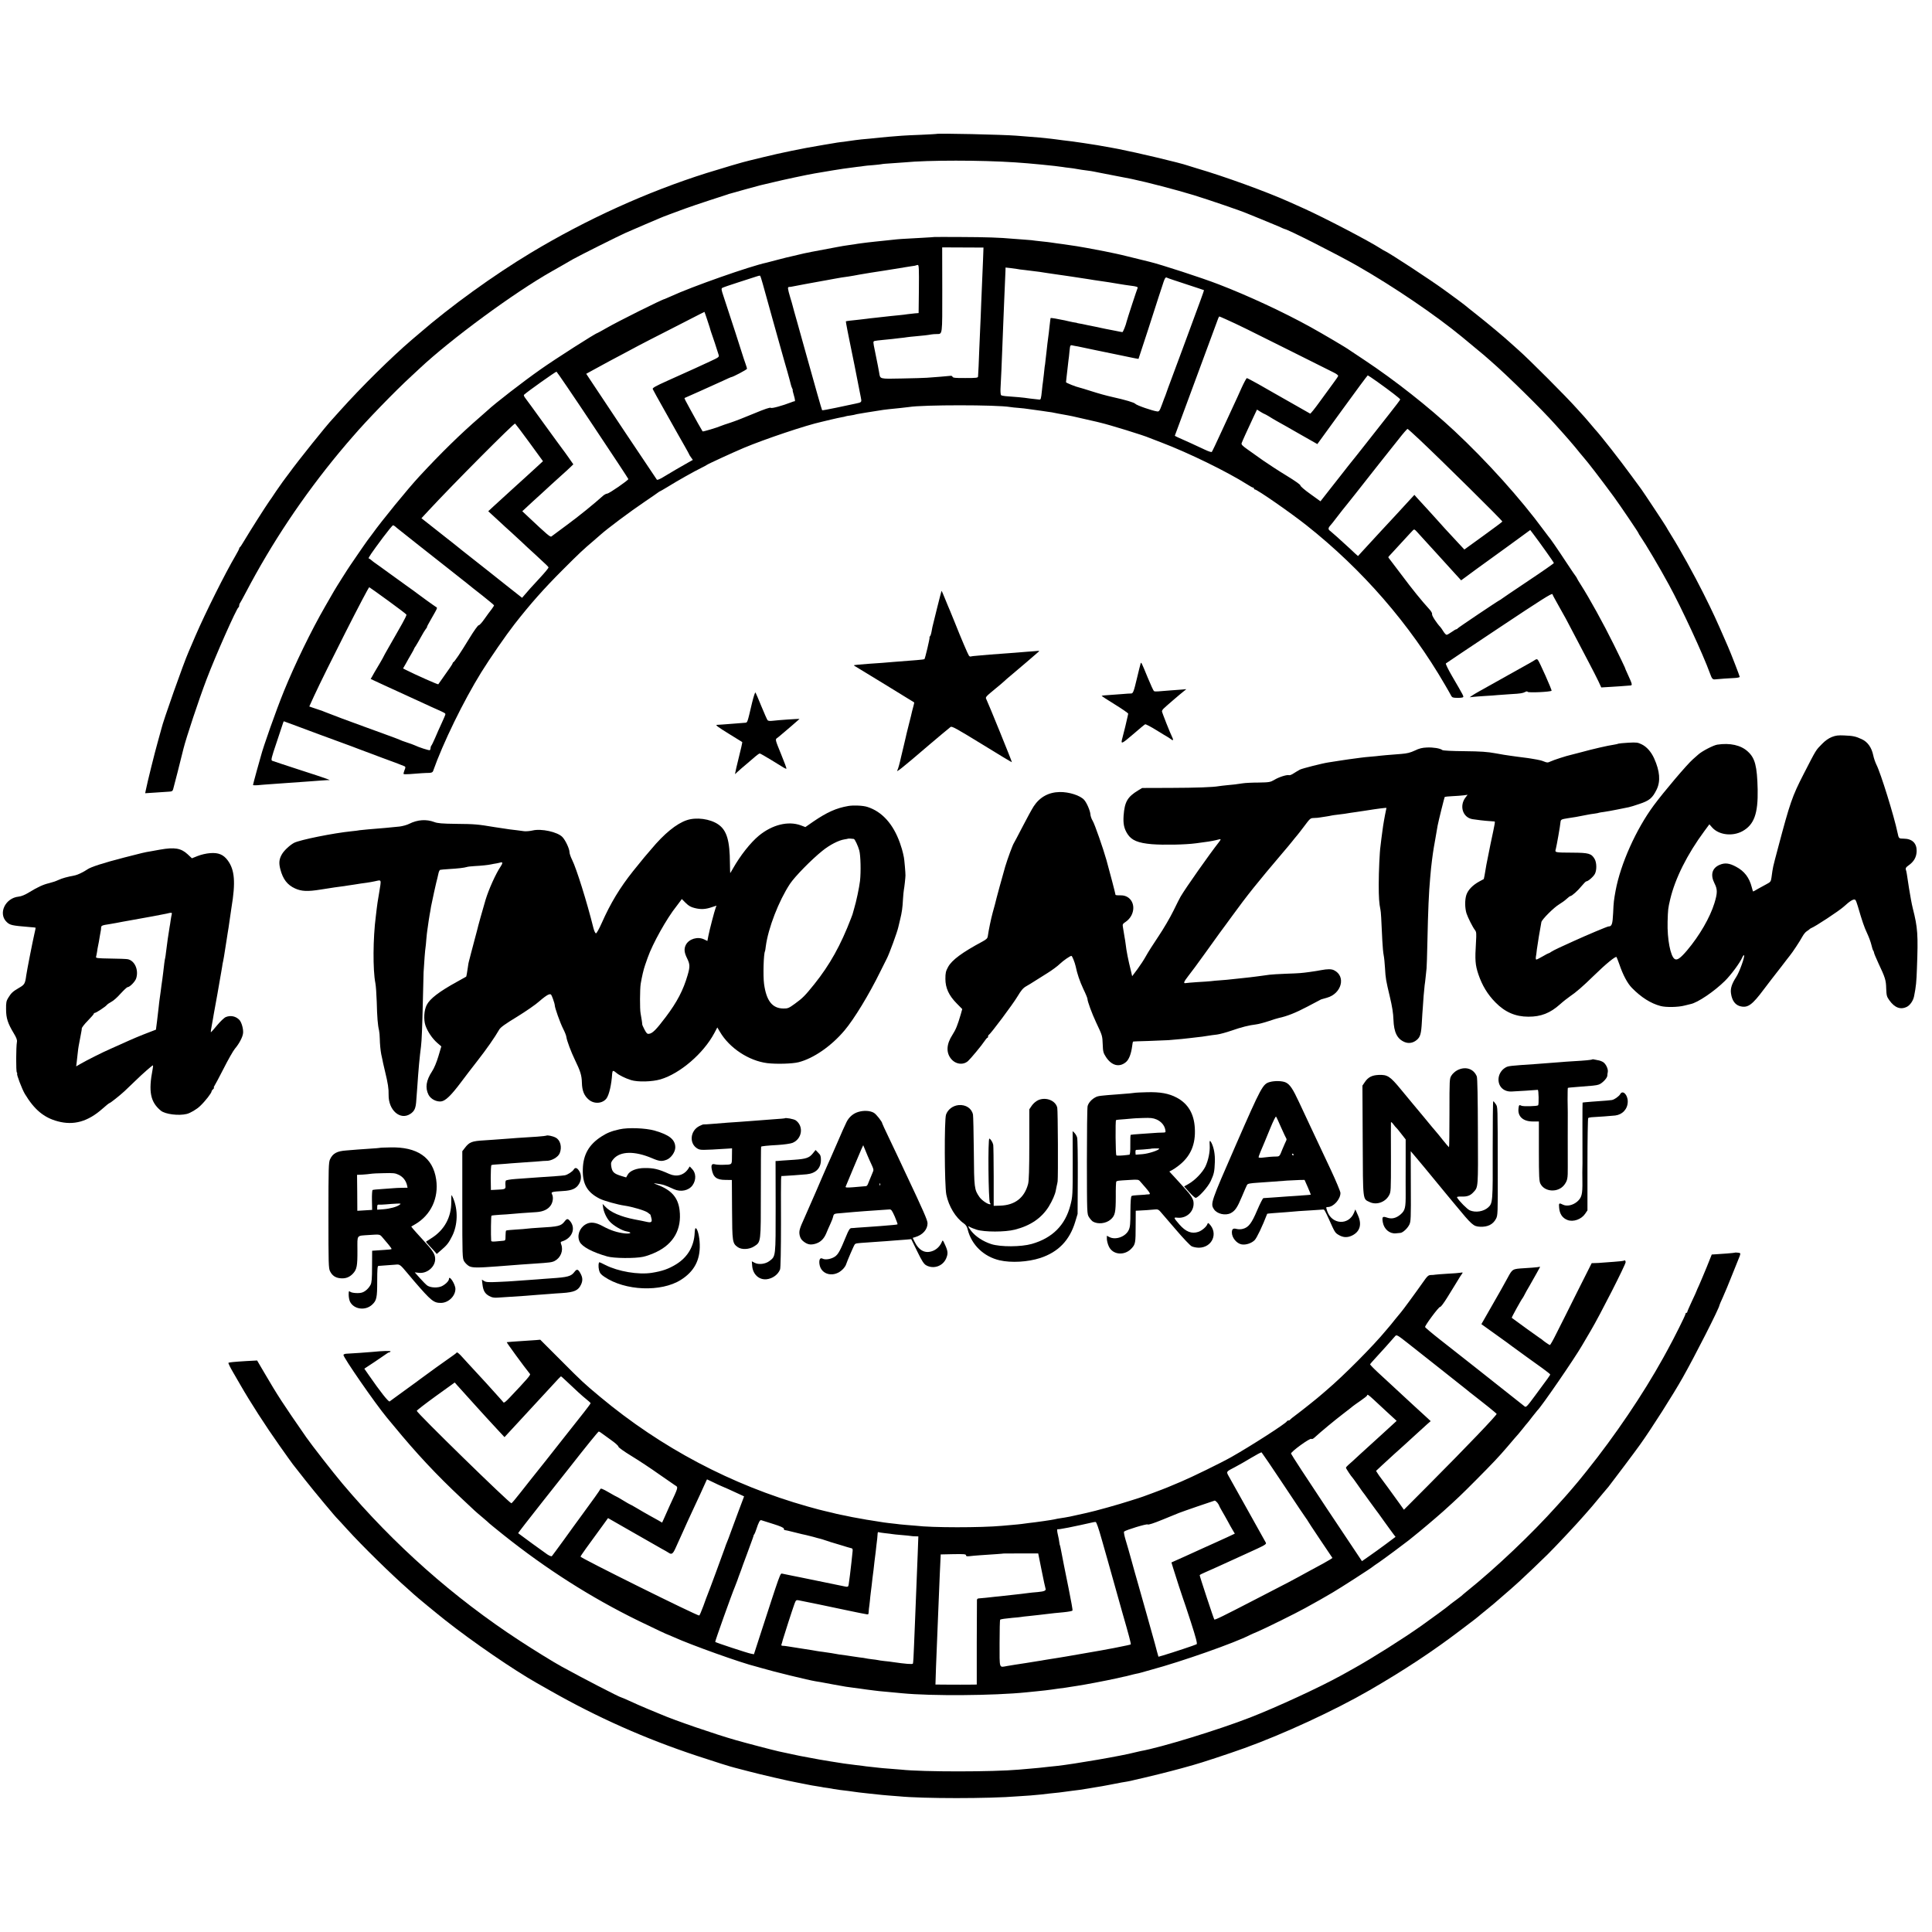 <?xml version="1.0" standalone="no"?>
<!DOCTYPE svg PUBLIC "-//W3C//DTD SVG 20010904//EN"
 "http://www.w3.org/TR/2001/REC-SVG-20010904/DTD/svg10.dtd">
<svg version="1.0" xmlns="http://www.w3.org/2000/svg"
 width="2100pt" height="2100pt" viewBox="0 0 2100 2100"
 preserveAspectRatio="xMidYMid meet">
<g transform="translate(0,2100) scale(0.1,-0.1)"
fill="#000000" stroke="none">
<path d="M10177 19544 c-1 -1 -74 -5 -162 -9 -88 -3 -182 -8 -210 -10 -118 -9
-202 -16 -235 -20 -47 -5 -180 -19 -205 -20 -21 -2 -110 -13 -160 -21 -16 -3
-48 -7 -70 -9 -22 -3 -51 -7 -65 -10 -14 -2 -41 -7 -60 -10 -19 -3 -46 -7 -60
-10 -14 -3 -40 -7 -57 -10 -145 -23 -427 -81 -583 -120 -80 -20 -154 -38 -164
-40 -60 -13 -293 -82 -466 -136 -646 -204 -1307 -504 -1910 -867 -407 -245
-871 -580 -1216 -879 -12 -10 -48 -40 -80 -68 -224 -192 -548 -512 -779 -770
-38 -43 -75 -83 -80 -89 -62 -64 -377 -457 -470 -586 -22 -30 -42 -57 -45 -60
-3 -3 -15 -20 -28 -38 -64 -91 -88 -125 -97 -140 -5 -9 -26 -39 -46 -67 -47
-67 -215 -332 -270 -425 -24 -41 -47 -76 -51 -78 -5 -2 -8 -8 -8 -14 0 -5 -18
-40 -39 -76 -113 -192 -328 -622 -436 -872 -36 -85 -70 -164 -75 -175 -53
-119 -281 -764 -295 -834 -2 -9 -20 -74 -40 -145 -33 -116 -113 -438 -130
-524 l-7 -34 108 7 c60 4 127 9 149 10 33 1 41 6 47 26 6 18 86 332 112 440
30 120 166 531 251 754 97 256 327 774 347 783 5 2 8 11 8 21 0 9 4 21 9 26 4
6 33 57 63 115 283 539 621 1046 1018 1525 41 50 77 92 80 95 3 3 32 37 65 75
150 175 456 491 640 660 22 20 60 56 85 79 341 320 1032 828 1440 1058 46 26
159 90 227 130 65 37 494 252 573 287 41 18 138 60 215 93 77 32 149 63 160
68 11 5 58 24 105 41 47 17 121 45 165 61 44 16 163 57 265 90 102 33 192 62
200 65 8 4 20 7 25 8 6 2 78 22 160 45 83 23 157 43 165 45 8 2 71 17 140 33
105 26 387 86 455 97 150 26 281 47 310 51 17 2 44 6 60 8 17 3 57 8 90 12 33
3 68 8 78 10 10 2 53 6 95 9 42 4 84 8 92 10 8 3 58 7 110 10 52 3 115 8 140
10 260 25 831 25 1205 0 147 -9 449 -39 515 -50 14 -3 48 -7 75 -10 28 -3 61
-8 75 -11 39 -7 71 -12 120 -18 25 -3 56 -8 70 -11 14 -3 39 -8 55 -11 29 -5
323 -62 355 -69 167 -35 485 -118 675 -176 166 -51 527 -175 580 -199 11 -5
79 -32 150 -61 72 -29 158 -65 193 -80 34 -16 64 -29 67 -29 27 0 578 -279
784 -397 402 -230 854 -537 1146 -778 119 -98 230 -190 235 -195 3 -3 39 -34
80 -70 178 -155 550 -521 695 -684 44 -50 87 -97 95 -106 8 -9 34 -38 57 -65
23 -28 52 -61 64 -75 11 -14 35 -42 52 -64 18 -21 37 -43 42 -50 45 -51 176
-221 327 -426 62 -85 268 -388 268 -396 0 -3 8 -17 19 -32 64 -94 206 -334
311 -527 139 -255 371 -756 445 -960 24 -66 30 -73 63 -69 33 4 150 12 215 15
26 2 47 7 47 12 0 9 -96 257 -127 327 -8 19 -19 44 -24 55 -107 246 -138 314
-246 530 -98 196 -253 476 -342 618 -33 54 -61 100 -61 102 0 4 -257 392 -270
408 -6 7 -54 73 -108 147 -124 170 -336 441 -397 506 -5 6 -30 35 -54 64 -25
29 -50 58 -55 64 -6 6 -49 54 -96 106 -105 118 -506 520 -619 620 -46 41 -89
80 -95 85 -46 44 -252 216 -355 297 -69 55 -135 107 -146 117 -23 18 -67 51
-210 155 -156 114 -591 399 -654 429 -9 4 -28 15 -43 25 -125 81 -609 334
-833 435 -55 25 -126 57 -158 71 -244 110 -712 280 -1007 366 -41 12 -86 26
-100 31 -81 29 -555 141 -755 180 -27 5 -61 11 -75 14 -70 14 -234 41 -300 50
-25 3 -56 8 -70 10 -26 4 -66 10 -155 20 -27 4 -61 8 -75 10 -23 4 -75 9 -180
20 -25 2 -81 7 -125 10 -44 4 -100 8 -125 10 -148 12 -862 28 -873 19z"/>
<path d="M10157 18424 c-1 -1 -63 -5 -137 -9 -224 -12 -253 -14 -305 -20 -27
-3 -70 -7 -95 -10 -25 -3 -72 -7 -105 -11 -33 -3 -73 -8 -90 -10 -16 -2 -48
-6 -70 -9 -22 -3 -51 -7 -65 -10 -14 -2 -45 -7 -70 -10 -25 -3 -79 -12 -120
-20 -239 -44 -362 -68 -415 -82 -33 -8 -71 -17 -85 -20 -14 -2 -76 -18 -138
-34 -62 -17 -120 -32 -130 -34 -176 -37 -814 -261 -1040 -366 -35 -16 -65 -29
-67 -29 -20 0 -512 -245 -639 -319 -49 -28 -91 -51 -93 -51 -16 0 -461 -284
-619 -396 -188 -132 -494 -369 -574 -444 -9 -8 -47 -42 -85 -75 -204 -176
-424 -391 -658 -644 -125 -135 -410 -484 -512 -627 -11 -15 -34 -46 -51 -68
-16 -23 -64 -90 -105 -151 -40 -60 -77 -114 -82 -120 -17 -23 -153 -238 -177
-280 -9 -16 -52 -91 -95 -165 -153 -265 -330 -630 -450 -925 -83 -204 -225
-605 -250 -705 -3 -8 -22 -80 -45 -160 -22 -80 -40 -148 -40 -152 0 -4 21 -5
48 -3 26 3 81 7 122 10 41 3 104 7 140 10 113 8 213 15 295 21 44 3 98 7 120
9 22 2 56 4 75 5 l35 1 -35 14 c-19 8 -156 53 -305 101 -148 48 -277 91 -287
95 -14 8 -9 30 49 201 35 106 67 201 70 211 3 9 7 17 8 17 2 0 70 -25 152 -56
186 -70 206 -77 443 -164 107 -39 204 -75 215 -80 11 -5 126 -48 256 -96 130
-47 242 -90 248 -94 10 -5 9 -16 -3 -43 -8 -20 -12 -39 -8 -41 4 -2 34 -2 66
0 99 8 169 13 209 13 26 1 39 6 44 19 108 306 331 763 525 1076 93 150 268
403 360 521 176 225 321 388 523 590 186 186 220 218 340 320 32 28 63 55 69
60 74 67 324 254 487 364 74 50 139 95 146 101 7 5 14 10 17 10 2 0 40 22 83
48 102 64 293 171 365 206 31 15 58 30 61 33 10 9 273 130 400 184 226 95 681
248 847 284 8 2 53 13 100 24 47 11 100 23 119 26 19 3 37 7 40 9 3 2 28 7 55
10 27 4 52 9 55 11 3 1 24 6 46 9 22 4 51 9 65 11 14 2 57 9 95 15 39 6 81 13
95 15 28 4 83 10 185 20 39 4 81 9 95 11 153 25 952 25 1100 0 14 -3 57 -7 95
-10 39 -3 79 -8 90 -10 11 -2 47 -7 80 -11 32 -4 68 -9 80 -11 11 -2 38 -6 60
-9 37 -4 50 -7 115 -20 14 -2 39 -7 55 -10 17 -3 41 -7 55 -10 14 -3 36 -7 50
-10 25 -5 230 -52 263 -60 9 -3 26 -7 36 -9 93 -21 477 -139 536 -166 11 -5
70 -27 130 -50 294 -112 712 -316 933 -456 29 -19 57 -34 62 -34 6 0 10 -4 10
-10 0 -5 4 -10 10 -10 24 0 387 -252 560 -389 609 -482 1123 -1074 1507 -1736
32 -55 63 -109 68 -120 9 -16 21 -20 63 -20 29 -1 57 2 63 6 12 7 10 11 -119
232 -41 71 -71 132 -66 136 5 5 266 179 581 389 458 305 572 377 577 364 3 -9
16 -35 29 -57 13 -22 40 -71 60 -108 21 -37 46 -82 56 -100 10 -18 55 -104
101 -192 47 -88 115 -218 152 -290 38 -71 83 -161 101 -198 l32 -69 115 7 c63
4 129 8 145 10 17 1 40 3 53 4 28 1 26 10 -24 119 -19 41 -34 76 -34 80 0 3
-54 114 -119 246 -114 231 -264 502 -357 648 -24 37 -44 71 -44 74 0 2 -5 10
-10 17 -6 7 -53 75 -104 153 -89 136 -184 274 -196 284 -3 3 -25 32 -49 65
-254 346 -621 753 -972 1081 -282 263 -650 553 -979 771 -85 56 -159 106 -165
110 -25 20 -293 178 -420 248 -291 161 -675 340 -1000 465 -178 69 -632 217
-755 246 -8 2 -87 21 -175 43 -88 22 -171 42 -185 44 -14 3 -70 14 -125 26
-55 11 -140 27 -190 36 -49 8 -99 17 -110 19 -22 4 -105 16 -148 22 -35 4
-104 14 -137 19 -14 2 -52 7 -85 10 -33 3 -70 7 -82 9 -12 3 -62 8 -110 11
-48 4 -108 8 -133 10 -140 13 -297 18 -558 19 -161 1 -294 1 -295 0z m528
-252 c-6 -141 -9 -219 -20 -477 -3 -82 -7 -193 -10 -245 -2 -52 -7 -167 -11
-255 -5 -141 -9 -230 -13 -287 -1 -15 -16 -17 -136 -17 -108 -1 -137 2 -141
13 -3 8 -13 13 -22 11 -9 -1 -60 -6 -112 -10 -52 -4 -117 -9 -145 -11 -27 -2
-150 -6 -273 -8 -247 -5 -234 -8 -246 64 -5 31 -15 83 -47 240 -20 96 -20 98
-2 104 10 2 50 8 88 11 39 4 84 8 100 10 17 2 55 6 85 10 30 3 66 7 80 10 14
2 57 7 95 10 71 6 133 13 170 20 11 2 36 4 55 4 66 2 62 -26 62 480 l-1 462
225 -1 224 -1 -5 -137z m-697 -314 l-3 -261 -40 -3 c-22 -2 -58 -6 -80 -9 -22
-4 -62 -8 -90 -11 -27 -2 -68 -6 -90 -9 -41 -5 -74 -9 -180 -20 -33 -3 -71 -8
-85 -10 -14 -2 -52 -6 -85 -10 -82 -8 -139 -15 -141 -18 -1 -1 7 -45 17 -97
11 -52 21 -104 23 -115 2 -11 27 -132 55 -270 27 -137 52 -263 55 -280 4 -16
9 -43 12 -60 12 -58 12 -58 -56 -72 -36 -7 -131 -27 -212 -45 -82 -17 -150
-30 -152 -27 -4 4 -84 287 -175 614 -27 99 -71 254 -96 344 -26 90 -48 171
-50 180 -2 9 -13 48 -25 86 -30 103 -31 115 -12 116 9 0 24 2 32 4 32 7 222
42 328 61 12 2 32 6 45 8 12 2 51 9 87 16 71 13 83 15 150 24 25 4 81 13 125
22 44 8 98 17 120 20 22 3 92 14 155 24 63 11 133 22 155 25 22 3 49 7 60 10
11 2 43 7 70 11 28 3 52 8 54 10 2 2 10 4 18 4 11 0 13 -47 11 -262z m1069
218 c11 -3 44 -7 74 -10 70 -8 126 -15 169 -21 19 -3 51 -8 70 -11 19 -2 53
-8 75 -11 22 -4 47 -7 55 -8 8 -1 40 -5 70 -10 30 -4 64 -9 75 -11 21 -3 156
-23 190 -29 11 -1 36 -6 55 -9 19 -3 53 -8 75 -11 39 -5 134 -20 185 -29 46
-8 105 -17 145 -22 54 -6 76 -14 71 -23 -5 -7 -116 -346 -120 -366 -8 -38 -39
-115 -46 -115 -5 0 -40 7 -79 15 -39 8 -85 17 -103 20 -18 3 -40 8 -48 10 -8
2 -26 6 -40 9 -14 2 -61 12 -105 21 -44 10 -89 19 -100 20 -11 2 -20 4 -20 5
0 1 -9 3 -20 4 -11 1 -42 8 -70 14 -27 7 -61 14 -75 16 -14 3 -46 9 -72 14
-27 5 -49 7 -49 3 -2 -9 -5 -38 -13 -106 -3 -33 -8 -71 -10 -85 -2 -14 -7 -52
-11 -85 -4 -33 -8 -73 -10 -90 -2 -16 -7 -55 -10 -86 -3 -31 -7 -66 -10 -77
-2 -12 -6 -49 -9 -84 -4 -35 -8 -72 -10 -83 -2 -11 -7 -49 -10 -85 -11 -102
-12 -105 -32 -103 -62 6 -142 16 -157 19 -17 3 -77 8 -208 18 -20 2 -41 6 -47
10 -5 3 -8 33 -7 68 2 35 6 126 10 203 3 77 7 190 10 250 3 61 7 175 10 255 3
80 8 201 11 270 7 167 11 257 13 303 l1 39 54 -6 c29 -4 62 -8 73 -10z m-2767
-158 c12 -46 40 -146 62 -223 22 -77 41 -147 43 -155 10 -35 46 -165 84 -300
23 -80 43 -152 45 -160 2 -8 18 -64 36 -125 17 -60 33 -121 36 -134 3 -13 9
-32 15 -43 5 -10 8 -18 5 -18 -2 0 4 -27 14 -60 10 -33 14 -61 9 -61 -12 -2
-21 -4 -39 -12 -96 -37 -212 -69 -221 -60 -7 7 -65 -12 -182 -61 -95 -40 -210
-85 -257 -100 -47 -15 -94 -31 -105 -36 -40 -18 -195 -64 -198 -59 -4 4 -86
150 -139 248 -48 86 -60 112 -57 115 2 1 78 35 169 75 91 41 203 91 248 112
46 22 86 39 87 39 19 0 175 83 175 92 -1 7 -8 31 -16 53 -8 22 -16 47 -19 55
-6 24 -166 516 -222 684 -22 65 -24 79 -12 87 8 5 86 32 174 60 88 28 176 56
195 63 19 7 38 11 41 10 4 -2 17 -41 29 -86z m4605 -8 c105 -34 191 -63 192
-64 2 -2 -52 -150 -147 -406 -15 -41 -53 -142 -83 -225 -31 -82 -83 -224 -117
-315 -34 -91 -63 -169 -64 -175 -2 -5 -6 -17 -9 -25 -4 -8 -20 -51 -36 -95
-26 -71 -32 -80 -53 -77 -50 6 -224 66 -238 83 -12 14 -106 42 -250 74 -67 15
-150 38 -234 65 -55 18 -107 33 -115 35 -46 10 -156 54 -154 61 0 5 4 34 7 64
9 80 16 141 20 175 3 17 8 61 11 98 7 67 8 68 34 62 14 -3 38 -8 54 -10 15 -3
103 -21 195 -41 92 -19 212 -44 267 -55 55 -11 109 -22 120 -25 11 -2 34 -6
50 -10 l30 -5 104 317 c57 175 104 323 106 329 1 5 5 17 8 25 3 8 18 53 33
100 36 114 41 122 62 110 9 -5 103 -36 207 -70z m-5205 -395 c18 -53 33 -101
34 -108 2 -7 6 -19 9 -27 7 -17 65 -191 77 -233 9 -28 8 -29 -98 -78 -153 -71
-102 -48 -460 -209 -127 -57 -162 -77 -157 -89 3 -8 58 -108 122 -221 64 -113
130 -230 146 -260 17 -30 52 -93 79 -139 26 -46 48 -86 48 -88 0 -3 9 -18 20
-33 l21 -29 -43 -24 c-24 -14 -86 -49 -138 -79 -52 -30 -119 -70 -148 -88 -30
-18 -57 -29 -62 -24 -7 8 -648 968 -731 1095 l-37 56 71 39 c163 89 218 119
327 176 63 34 142 76 176 94 33 18 184 95 335 172 151 77 297 152 324 166 28
14 51 26 52 26 1 0 16 -43 33 -95z m5632 16 c132 -59 256 -120 683 -334 242
-121 464 -232 492 -246 31 -15 51 -31 48 -38 -2 -7 -28 -45 -58 -85 -30 -40
-95 -130 -146 -200 -51 -71 -96 -126 -100 -124 -3 2 -85 48 -181 103 -96 55
-195 111 -220 125 -25 14 -97 55 -161 92 -65 36 -121 66 -126 66 -5 0 -31 -48
-58 -107 -26 -60 -63 -139 -81 -178 -18 -38 -78 -169 -134 -290 -55 -121 -104
-223 -108 -227 -5 -5 -37 6 -73 23 -35 17 -109 51 -164 76 -141 62 -165 74
-165 77 0 1 32 88 71 192 39 104 92 248 118 319 57 155 270 730 282 763 5 12
10 22 13 22 2 0 33 -13 68 -29z m-6879 -1151 c213 -319 387 -583 387 -587 -1
-14 -208 -157 -229 -158 -12 -1 -31 -11 -44 -22 -104 -93 -265 -224 -396 -320
-86 -64 -161 -120 -167 -124 -12 -10 -47 20 -253 214 l-64 60 55 51 c30 28 99
92 154 141 54 50 105 97 114 105 9 8 51 47 94 85 44 39 92 83 108 99 l30 29
-53 76 c-30 42 -59 83 -66 91 -7 8 -95 130 -197 270 -101 140 -194 268 -206
283 -13 16 -19 32 -14 36 40 37 342 251 353 251 4 0 182 -261 394 -580z m8531
468 c136 -97 245 -181 246 -190 0 -4 -54 -76 -121 -160 -66 -84 -184 -234
-262 -333 -78 -99 -146 -185 -152 -191 -5 -6 -21 -26 -35 -44 -14 -19 -35 -45
-46 -59 -12 -14 -73 -92 -136 -173 l-115 -147 -111 80 c-62 44 -109 85 -107
92 3 7 -59 51 -151 107 -86 52 -200 127 -255 165 -54 39 -130 92 -169 120 -54
38 -69 53 -64 68 6 18 59 136 131 289 l36 76 38 -24 c21 -13 41 -24 44 -24 3
0 22 -11 43 -23 20 -13 62 -38 92 -55 30 -16 141 -79 247 -140 l192 -109 271
373 c149 206 274 374 277 374 3 0 51 -32 107 -72z m-9219 -659 l147 -202 -64
-59 c-35 -32 -93 -85 -129 -118 -36 -32 -79 -71 -96 -87 -17 -15 -68 -62 -113
-103 -45 -41 -108 -98 -138 -126 l-55 -51 48 -44 c27 -24 66 -60 87 -80 21
-20 73 -68 116 -106 42 -39 95 -88 118 -109 22 -22 83 -78 135 -125 142 -131
148 -137 151 -147 2 -5 -40 -56 -93 -113 -90 -97 -131 -142 -176 -196 l-18
-21 -170 134 c-93 74 -177 140 -185 147 -8 7 -89 71 -180 142 -91 71 -167 132
-170 135 -3 3 -25 21 -50 40 -25 19 -52 40 -60 47 -8 7 -74 59 -147 116 l-132
104 77 83 c266 287 929 953 941 946 5 -4 76 -97 156 -207z m9675 32 c243 -229
900 -878 900 -890 0 -3 -93 -73 -207 -155 l-206 -149 -56 60 c-95 101 -236
255 -241 263 -3 4 -46 52 -96 106 -50 55 -105 114 -121 132 l-29 33 -49 -53
c-68 -75 -238 -259 -316 -342 -114 -123 -166 -180 -208 -226 l-40 -44 -33 29
c-17 17 -41 39 -53 50 -105 97 -197 179 -214 192 -26 17 -26 33 -3 59 10 10
40 48 67 84 27 36 57 74 66 85 10 11 72 90 140 175 67 85 151 191 185 235 35
44 67 85 71 90 53 68 119 151 123 155 3 3 45 56 94 118 48 62 92 112 96 110 5
-2 63 -54 130 -117z m-11135 -943 c7 -7 28 -24 46 -38 18 -14 114 -90 213
-169 100 -79 248 -196 330 -260 82 -64 168 -132 191 -151 23 -19 99 -80 169
-134 69 -55 126 -102 126 -106 0 -4 -12 -23 -27 -43 -16 -19 -50 -67 -78 -106
-27 -39 -55 -69 -61 -67 -7 3 -52 -60 -105 -147 -95 -156 -158 -249 -171 -255
-5 -2 -8 -8 -8 -12 0 -7 -29 -49 -156 -228 -3 -5 -249 104 -351 156 l-32 16
31 54 c16 30 43 77 59 104 16 27 29 51 29 54 0 3 8 18 19 32 10 15 35 59 56
97 21 39 45 78 54 89 9 10 14 19 12 20 -3 0 15 35 39 76 82 144 77 131 57 144
-20 12 -183 130 -207 149 -8 7 -51 38 -95 69 -44 32 -136 98 -205 148 -69 50
-136 99 -150 108 -14 9 -34 25 -44 34 -11 10 -24 18 -28 18 -11 0 32 63 155
228 54 72 103 132 109 132 5 0 15 -6 23 -12z m11209 -171 c39 -43 87 -95 106
-116 47 -52 111 -121 198 -218 l74 -81 56 41 c96 71 112 83 266 194 81 59 158
115 170 123 11 8 74 54 140 102 l119 87 35 -46 c72 -95 222 -306 222 -313 0
-4 -127 -93 -282 -196 -156 -104 -285 -192 -288 -195 -3 -3 -10 -8 -15 -10
-20 -8 -460 -304 -463 -311 -2 -5 -8 -8 -13 -8 -5 0 -28 -13 -51 -30 -22 -16
-47 -30 -54 -30 -7 0 -22 16 -34 35 -12 20 -27 41 -33 48 -42 44 -96 128 -91
141 3 9 -8 30 -29 53 -83 91 -187 219 -298 368 -66 88 -127 168 -135 178 -8 9
-14 19 -14 21 0 2 17 21 38 43 20 22 78 84 127 138 50 54 96 105 104 112 12
12 18 10 44 -19 16 -18 62 -68 101 -111z m-11284 -637 c107 -78 197 -146 198
-151 2 -6 -19 -49 -46 -97 -28 -48 -61 -107 -75 -132 -14 -25 -48 -85 -76
-133 -28 -49 -51 -90 -51 -92 0 -4 -68 -121 -101 -175 -5 -8 -16 -27 -24 -43
l-16 -27 88 -41 c48 -23 138 -63 198 -91 128 -58 180 -82 290 -133 44 -21 109
-50 145 -66 85 -38 92 -42 91 -54 0 -5 -18 -48 -40 -95 -22 -47 -54 -119 -71
-160 -18 -41 -36 -79 -41 -84 -5 -6 -9 -18 -9 -27 0 -10 -4 -20 -8 -23 -8 -5
-120 31 -167 54 -11 5 -48 19 -83 30 -35 11 -71 25 -80 30 -9 5 -80 31 -157
59 -77 28 -178 65 -225 82 -47 17 -157 58 -245 90 -88 33 -169 64 -180 69 -11
5 -40 16 -65 24 -25 8 -59 20 -77 26 l-31 11 51 112 c127 275 590 1188 601
1184 6 -3 99 -69 206 -147z"/>
<path d="M10185 14388 c-26 -106 -48 -197 -50 -203 -1 -5 -6 -29 -10 -53 -4
-23 -12 -45 -16 -48 -5 -3 -7 -9 -5 -13 4 -7 -48 -228 -56 -236 -4 -4 -106
-13 -338 -30 -41 -4 -95 -8 -120 -10 -25 -1 -90 -6 -145 -10 -55 -4 -109 -9
-120 -10 -11 -1 -27 -3 -35 -4 -11 -1 -10 -5 5 -13 15 -8 631 -385 642 -393 1
0 -2 -18 -8 -39 -6 -21 -13 -47 -15 -57 -9 -40 -13 -57 -34 -139 -12 -47 -23
-92 -25 -100 -1 -8 -15 -64 -29 -125 -15 -60 -28 -119 -31 -130 -15 -70 -33
-133 -39 -143 -25 -40 35 7 344 272 68 58 217 183 232 194 14 11 61 -15 340
-186 177 -110 325 -198 327 -197 3 4 -261 653 -279 687 -11 20 -4 27 104 116
39 31 79 66 91 77 11 11 43 39 70 61 80 67 289 245 303 259 11 10 10 12 -10
10 -12 -1 -63 -6 -113 -9 -49 -4 -110 -9 -135 -11 -25 -2 -85 -7 -135 -10 -49
-4 -110 -8 -135 -10 -25 -2 -81 -7 -125 -11 -44 -3 -83 -8 -86 -10 -4 -2 -11
2 -17 9 -10 13 -86 190 -154 362 -22 55 -46 114 -53 130 -8 17 -30 71 -50 120
-20 50 -38 91 -40 93 -1 2 -24 -84 -50 -190z"/>
<path d="M16685 13827 c-11 -8 -45 -27 -75 -44 -30 -17 -73 -40 -95 -53 -22
-12 -78 -44 -125 -70 -47 -26 -103 -58 -125 -70 -74 -42 -130 -73 -186 -104
-31 -17 -67 -39 -80 -48 l-24 -17 35 4 c19 2 78 7 131 10 53 3 116 7 140 10
24 2 87 7 140 10 110 6 130 10 158 24 13 7 22 8 26 1 7 -12 248 -1 260 12 6 6
-133 318 -149 335 -9 10 -16 10 -31 0z"/>
<path d="M12397 13784 c-3 -10 -20 -77 -37 -149 -37 -156 -44 -174 -67 -173
-10 0 -52 -2 -93 -6 -41 -3 -108 -8 -149 -11 -41 -2 -75 -6 -77 -8 -2 -2 63
-44 144 -94 81 -50 146 -95 145 -101 -1 -5 -4 -20 -7 -33 -6 -32 -43 -184 -56
-230 -20 -73 -12 -70 113 37 67 58 127 108 134 111 7 3 62 -26 123 -64 60 -37
119 -73 129 -78 10 -6 26 -17 35 -24 18 -15 22 -2 7 27 -20 38 -111 269 -111
280 0 7 8 21 18 30 17 18 174 153 222 191 l25 20 -45 -4 c-25 -2 -85 -6 -135
-10 -49 -4 -106 -8 -125 -10 -20 -2 -41 -1 -47 3 -6 4 -36 70 -68 147 -71 173
-71 174 -78 149z"/>
<path d="M8175 13363 c-53 -227 -50 -216 -76 -219 -13 -1 -64 -5 -114 -9 -49
-4 -108 -8 -130 -10 -22 -2 -51 -4 -64 -4 -18 -1 18 -27 125 -93 82 -50 150
-92 152 -94 2 -1 -15 -81 -44 -194 -19 -76 -26 -109 -30 -130 l-5 -25 27 25
c45 40 48 43 104 90 30 25 71 60 91 78 20 17 41 32 47 32 6 0 63 -33 127 -72
141 -88 158 -98 163 -93 3 2 -24 75 -59 160 -62 151 -63 157 -45 171 11 7 31
24 45 36 14 13 65 56 114 97 48 41 87 75 87 76 0 4 -231 -12 -296 -20 -27 -3
-45 -1 -51 7 -6 7 -36 76 -68 153 -31 77 -60 144 -64 148 -4 4 -20 -45 -36
-110z"/>
<path d="M19911 12989 c-35 -14 -72 -40 -105 -74 -71 -72 -61 -56 -202 -330
-124 -242 -147 -309 -276 -795 -63 -238 -55 -202 -73 -330 -6 -42 -11 -48 -53
-70 -26 -14 -69 -37 -95 -52 -26 -16 -49 -28 -51 -28 -2 0 -9 21 -15 46 -27
105 -80 175 -171 223 -74 40 -122 45 -180 20 -81 -35 -101 -109 -54 -201 33
-65 33 -104 -1 -215 -48 -156 -162 -353 -297 -513 -73 -86 -109 -111 -135 -94
-46 29 -82 217 -77 404 4 138 5 145 28 244 54 228 185 490 372 743 l54 73 30
-34 c72 -82 220 -100 329 -41 127 70 171 190 166 454 -6 254 -28 341 -108 413
-75 69 -194 95 -331 74 -43 -7 -165 -70 -206 -107 -19 -17 -46 -41 -60 -53
-61 -53 -315 -352 -425 -501 -192 -260 -360 -635 -414 -925 -19 -105 -22 -126
-27 -245 -6 -121 -14 -145 -50 -145 -13 0 -238 -95 -374 -157 -47 -22 -119
-55 -160 -73 -41 -19 -82 -40 -91 -47 -8 -7 -19 -13 -23 -13 -4 0 -35 -16 -67
-35 -33 -19 -64 -35 -70 -35 -5 0 -7 12 -5 28 3 15 8 52 11 82 6 48 36 232 49
297 6 30 139 162 196 195 25 15 60 40 78 57 18 17 37 31 41 31 16 0 83 60 122
109 23 28 46 51 51 51 20 0 78 51 94 82 21 41 20 121 -3 161 -35 60 -64 68
-240 69 -195 1 -194 1 -182 40 9 34 48 253 51 293 3 27 9 30 78 41 86 13 84
12 220 39 14 3 45 8 70 11 25 3 48 8 51 10 3 1 28 6 55 9 27 4 92 15 144 26
52 11 108 22 124 25 16 3 68 19 114 35 112 37 143 64 189 157 44 90 35 200
-27 338 -32 71 -80 126 -135 153 -43 21 -56 23 -146 18 -54 -3 -102 -8 -107
-10 -4 -3 -28 -8 -52 -12 -60 -8 -237 -49 -352 -81 -51 -14 -103 -27 -116 -30
-40 -8 -186 -55 -219 -71 -29 -14 -37 -14 -71 0 -21 9 -57 18 -78 21 -22 4
-51 8 -64 11 -14 3 -49 7 -78 11 -29 3 -61 7 -70 9 -9 1 -42 6 -72 10 -30 3
-104 16 -165 27 -87 16 -157 21 -337 23 -135 1 -232 6 -240 12 -24 19 -99 31
-168 28 -51 -2 -84 -10 -131 -33 -49 -23 -84 -32 -149 -37 -168 -13 -186 -15
-225 -19 -22 -3 -71 -8 -110 -11 -38 -3 -86 -8 -105 -11 -19 -3 -53 -7 -75
-10 -22 -2 -85 -12 -140 -20 -55 -9 -116 -18 -135 -21 -63 -9 -284 -65 -312
-79 -15 -8 -44 -26 -65 -39 -20 -14 -43 -23 -50 -21 -21 8 -107 -18 -159 -49
-46 -27 -56 -29 -174 -31 -69 0 -145 -4 -170 -8 -81 -12 -114 -16 -175 -21
-33 -3 -71 -8 -85 -10 -69 -12 -244 -18 -525 -19 l-310 -1 -45 -27 c-115 -70
-146 -124 -157 -273 -6 -91 5 -142 43 -201 44 -68 114 -97 264 -110 130 -10
362 -6 481 10 19 3 55 7 80 11 74 9 128 20 168 31 24 7 24 1 -1 -31 -100 -127
-360 -496 -415 -590 -7 -11 -42 -80 -78 -154 -36 -74 -110 -200 -164 -280 -54
-80 -115 -176 -135 -213 -20 -37 -62 -101 -93 -143 l-57 -76 -11 48 c-33 132
-51 224 -60 303 -3 25 -8 56 -11 70 -2 14 -7 39 -9 55 -3 17 -7 44 -10 61 -5
27 -1 33 32 55 22 14 48 43 61 69 54 106 -4 218 -113 218 -59 0 -62 1 -62 15
-1 11 -58 230 -96 367 -35 125 -129 394 -150 428 -13 20 -24 53 -25 72 -3 39
-40 125 -68 156 -43 48 -165 87 -266 85 -120 -2 -216 -55 -282 -155 -18 -28
-73 -127 -121 -221 -48 -93 -91 -174 -95 -180 -12 -17 -67 -165 -94 -255 -23
-78 -103 -370 -111 -409 -2 -9 -13 -50 -25 -91 -19 -70 -43 -186 -53 -255 -3
-24 -14 -35 -58 -59 -220 -118 -333 -201 -374 -277 -25 -46 -29 -65 -29 -129
0 -99 38 -181 123 -267 l60 -61 -15 -54 c-37 -126 -54 -167 -92 -227 -65 -100
-70 -191 -15 -259 49 -61 132 -72 185 -25 28 25 148 169 178 215 14 21 28 38
33 38 4 0 7 6 7 14 0 8 4 16 8 18 18 7 263 335 311 416 40 67 61 92 94 111 23
13 65 38 92 56 28 17 91 57 140 88 50 31 111 76 135 100 39 37 111 87 126 87
8 0 36 -70 45 -110 19 -90 44 -162 84 -249 25 -51 45 -100 45 -108 0 -27 48
-158 95 -258 68 -144 67 -142 71 -237 3 -79 6 -92 35 -137 62 -95 146 -116
218 -55 32 27 56 88 67 173 3 25 7 47 9 49 2 2 76 5 166 7 90 3 189 7 219 9
108 9 196 17 230 22 19 3 58 7 85 10 28 2 75 9 105 14 30 5 80 12 109 15 30 4
100 23 155 42 108 38 192 59 268 68 26 3 87 19 135 35 49 17 99 32 113 35 89
19 183 56 310 123 80 42 147 78 150 79 3 1 31 9 63 18 160 44 210 234 77 299
-28 14 -71 14 -140 1 -48 -9 -50 -9 -125 -20 -88 -12 -107 -14 -255 -19 -80
-3 -162 -8 -182 -11 -21 -3 -57 -8 -80 -11 -24 -3 -54 -7 -68 -9 -25 -4 -90
-11 -185 -21 -27 -3 -66 -7 -85 -9 -19 -3 -69 -7 -110 -10 -41 -3 -91 -7 -110
-10 -19 -2 -84 -7 -145 -10 -60 -4 -118 -9 -127 -11 -29 -5 -21 14 30 80 27
33 107 142 178 241 134 187 218 303 232 320 5 6 33 44 62 85 166 228 270 359
560 700 36 42 79 93 95 114 17 21 38 48 49 60 10 11 44 55 75 96 75 100 72 97
117 99 21 0 50 3 64 6 13 2 42 7 65 10 22 3 47 8 55 10 8 2 40 7 70 10 58 7
98 12 140 20 14 2 45 7 70 10 25 3 70 10 100 15 118 19 220 32 220 28 0 -2 -7
-34 -15 -73 -7 -38 -17 -92 -21 -120 -3 -27 -8 -57 -9 -65 -2 -9 -6 -43 -10
-75 -4 -33 -8 -71 -10 -84 -9 -56 -19 -277 -19 -416 0 -136 4 -203 19 -275 5
-24 9 -88 20 -334 3 -65 10 -137 15 -160 5 -23 11 -84 14 -136 7 -120 10 -133
53 -315 25 -105 37 -179 39 -248 5 -138 40 -210 122 -244 44 -18 92 -10 131
23 39 32 49 67 56 199 3 61 8 128 10 150 2 22 6 81 9 130 4 50 9 101 11 115 3
14 7 54 11 90 3 36 8 79 10 95 2 17 6 145 9 285 7 341 16 543 30 695 3 33 8
83 10 110 3 28 7 66 10 85 2 19 7 53 10 75 3 22 14 92 26 155 11 63 22 129 25
145 9 48 73 308 78 313 3 2 40 6 83 8 43 2 98 6 122 9 l43 6 -21 -27 c-72 -92
-33 -220 74 -238 44 -7 133 -18 185 -21 25 -2 49 -4 53 -4 10 -1 10 -2 -42
-246 -21 -104 -42 -206 -45 -225 -17 -103 -26 -153 -28 -155 -2 -1 -23 -13
-48 -26 -72 -39 -124 -92 -142 -148 -17 -54 -16 -140 2 -199 16 -48 67 -149
91 -180 17 -22 18 -35 12 -136 -12 -191 -8 -244 26 -346 41 -121 100 -219 186
-306 104 -106 218 -155 357 -155 137 -1 238 39 345 135 32 29 81 67 108 86 62
41 144 112 255 221 136 133 243 220 251 206 4 -7 17 -42 30 -77 39 -116 88
-208 137 -258 101 -103 205 -169 312 -197 60 -16 192 -13 260 5 25 7 54 14 65
16 76 14 259 138 374 252 67 66 165 199 189 256 7 16 15 26 19 23 11 -12 -50
-183 -85 -236 -48 -74 -65 -125 -57 -179 11 -80 48 -129 107 -141 78 -17 126
19 249 184 33 44 72 95 87 114 15 19 62 80 105 135 42 56 84 109 91 118 28 33
114 164 136 206 13 24 34 51 49 60 14 9 28 19 31 23 3 3 10 8 15 10 46 17 301
186 352 231 76 70 117 93 131 75 5 -6 18 -39 27 -72 46 -158 68 -222 99 -288
19 -40 40 -97 47 -127 7 -30 16 -59 21 -64 4 -6 8 -15 8 -22 0 -7 21 -56 46
-111 76 -161 84 -187 86 -277 3 -76 6 -89 33 -127 59 -84 125 -108 195 -71 34
19 66 67 75 113 21 104 26 155 31 304 14 365 9 440 -45 652 -11 43 -29 141
-41 218 -25 168 -27 180 -35 204 -4 14 3 25 27 42 62 43 90 93 91 160 1 84
-49 132 -139 133 -56 1 -55 0 -69 66 -37 178 -183 649 -230 740 -12 25 -28 70
-34 101 -18 85 -61 145 -124 174 -67 31 -95 37 -192 41 -64 3 -91 0 -134 -17z"/>
<path d="M9220 12239 c-129 -22 -230 -67 -381 -170 l-85 -59 -50 19 c-137 50
-310 7 -456 -113 -91 -76 -200 -213 -282 -358 -15 -27 -28 -48 -29 -48 -1 0
-2 46 -3 103 -1 250 -34 362 -127 426 -89 61 -239 81 -342 46 -113 -38 -247
-148 -386 -315 -30 -36 -64 -76 -77 -90 -12 -14 -66 -81 -121 -149 -143 -180
-244 -346 -341 -565 -27 -61 -55 -111 -62 -111 -7 0 -19 24 -27 55 -72 289
-186 652 -232 743 -16 32 -29 70 -29 85 0 36 -44 130 -77 164 -52 55 -229 94
-324 71 -30 -7 -71 -10 -91 -8 -21 3 -55 7 -75 10 -21 2 -58 7 -83 10 -25 3
-97 14 -160 24 -192 32 -218 34 -420 36 -157 2 -204 6 -240 20 -86 32 -181 26
-271 -19 -25 -13 -73 -26 -105 -30 -92 -10 -195 -19 -344 -31 -36 -3 -76 -7
-90 -9 -14 -3 -52 -8 -85 -11 -201 -20 -565 -94 -628 -126 -45 -24 -108 -82
-132 -123 -31 -53 -36 -95 -18 -164 28 -108 76 -171 160 -209 70 -32 137 -35
279 -12 153 24 172 27 229 34 28 4 88 13 135 20 47 8 108 17 135 20 28 4 68
11 90 16 75 16 71 28 46 -126 -18 -105 -19 -116 -26 -170 -3 -27 -8 -66 -10
-85 -31 -236 -33 -583 -5 -725 6 -28 12 -120 15 -205 4 -165 11 -253 25 -310
4 -19 8 -60 8 -90 1 -58 8 -128 16 -170 3 -14 8 -36 11 -50 3 -14 7 -34 9 -45
2 -11 12 -51 21 -90 31 -128 41 -189 39 -255 -3 -168 127 -281 237 -207 45 30
59 62 64 149 3 40 7 100 10 133 3 33 7 96 10 140 4 44 8 98 10 120 6 64 16
157 21 190 8 63 14 220 20 480 3 149 7 295 8 325 6 106 17 252 21 269 2 10 6
51 9 92 4 41 8 86 11 99 2 14 9 61 15 105 7 44 14 89 17 100 2 11 6 34 8 50 4
27 61 286 69 310 1 6 6 27 11 48 4 21 13 40 19 42 6 2 52 6 101 9 97 6 159 13
189 22 11 4 49 8 85 10 75 4 144 11 181 19 14 3 39 8 55 10 17 3 38 8 48 11
22 7 22 -11 -1 -44 -52 -76 -129 -247 -164 -362 -30 -102 -83 -289 -93 -335
-2 -5 -13 -46 -24 -90 -12 -44 -23 -87 -25 -95 -2 -8 -9 -35 -16 -60 -7 -25
-13 -49 -14 -55 -1 -5 -5 -19 -8 -30 -4 -11 -9 -40 -12 -65 -7 -50 -16 -104
-19 -106 -1 -1 -45 -25 -97 -54 -196 -108 -297 -185 -332 -254 -29 -57 -35
-157 -14 -221 23 -67 74 -143 129 -191 l44 -38 -32 -108 c-20 -66 -46 -129
-68 -162 -65 -99 -78 -179 -39 -256 24 -46 85 -78 137 -72 47 6 106 62 215
207 41 55 122 161 180 235 97 124 188 254 236 338 14 25 64 61 194 140 96 59
206 135 243 169 38 34 82 66 98 72 27 9 29 8 49 -45 11 -30 20 -62 20 -70 0
-28 58 -191 91 -256 18 -35 34 -75 35 -89 5 -39 51 -163 93 -249 60 -124 74
-168 76 -249 2 -87 25 -142 75 -184 59 -50 149 -43 192 13 29 39 55 152 62
270 3 35 11 38 40 13 34 -30 96 -61 165 -83 73 -23 229 -19 321 8 212 63 466
281 584 502 l33 62 28 -47 c103 -177 315 -316 515 -341 102 -12 273 -7 340 10
162 41 356 175 500 346 103 122 265 387 389 640 34 69 66 133 71 142 24 44
113 287 124 339 3 13 12 51 20 84 20 82 26 127 31 220 3 44 7 91 10 105 5 23
17 131 17 155 1 24 -13 181 -17 195 -2 8 -7 29 -10 47 -3 17 -18 67 -33 110
-73 206 -194 341 -354 392 -46 15 -148 20 -208 10z m61 -358 c11 -2 46 -77 59
-125 15 -54 19 -233 8 -331 -8 -70 -41 -227 -65 -305 -9 -30 -17 -57 -17 -60
-1 -3 -7 -21 -15 -40 -112 -293 -231 -507 -401 -719 -100 -124 -125 -150 -211
-212 -65 -47 -76 -52 -124 -51 -120 1 -185 83 -210 267 -12 86 -5 330 10 355
2 3 6 28 9 55 26 197 141 493 262 677 52 79 235 266 354 361 79 64 175 113
237 123 21 3 39 7 41 8 2 3 44 0 63 -3z m-1730 -751 c67 -17 118 -14 185 9
l52 17 -9 -24 c-13 -34 -66 -236 -79 -303 l-11 -57 -35 17 c-70 34 -165 6
-199 -59 -22 -43 -18 -84 14 -148 31 -63 32 -90 5 -182 -47 -162 -114 -291
-237 -454 -105 -139 -144 -178 -182 -183 -20 -3 -28 5 -50 47 -14 27 -25 52
-24 55 1 6 -9 73 -18 120 -9 44 -8 262 1 320 13 79 31 156 48 205 3 8 16 44
28 80 53 152 209 431 314 561 11 15 29 38 39 52 l18 25 43 -43 c32 -32 56 -45
97 -55z"/>
<path d="M1740 11765 c-41 -8 -88 -16 -105 -19 -58 -9 -92 -17 -285 -67 -225
-58 -361 -102 -399 -128 -38 -27 -105 -59 -132 -65 -93 -18 -140 -31 -184 -51
-27 -13 -74 -28 -103 -35 -61 -14 -124 -43 -217 -100 -44 -27 -83 -43 -113
-46 -147 -15 -226 -187 -127 -278 35 -32 57 -37 240 -52 38 -3 71 -6 72 -8 1
-1 -4 -29 -12 -61 -21 -91 -83 -407 -90 -459 -12 -89 -18 -99 -79 -134 -68
-40 -83 -54 -116 -107 -21 -34 -25 -52 -24 -125 0 -97 19 -154 84 -262 29 -48
38 -73 34 -93 -10 -57 -11 -320 -1 -332 5 -7 7 -13 4 -13 -12 0 52 -168 83
-220 103 -171 207 -258 357 -298 174 -47 328 -4 487 137 38 34 72 61 76 61 9
0 114 84 164 130 20 19 72 69 116 111 83 81 184 169 192 169 3 0 2 -19 -3 -42
-47 -242 -25 -357 90 -451 47 -38 192 -57 281 -35 38 9 109 51 145 86 56 53
125 142 125 160 0 5 7 15 15 22 9 7 13 15 10 18 -3 3 -1 10 4 16 5 6 51 92
101 190 50 99 106 197 124 218 45 52 84 126 88 168 5 42 -15 116 -39 143 -38
41 -96 54 -149 32 -17 -7 -59 -47 -94 -89 -34 -42 -65 -76 -67 -76 -4 0 1 36
11 86 2 12 7 37 10 55 3 19 8 45 10 59 11 56 68 375 71 399 2 14 6 37 9 51 3
14 7 43 11 65 3 22 7 47 10 55 2 8 6 33 10 55 3 22 10 65 15 95 5 30 12 73 15
95 3 22 8 51 10 65 6 31 10 62 25 165 6 44 14 94 16 110 46 275 35 410 -40
512 -47 64 -101 87 -191 80 -43 -3 -98 -16 -136 -31 l-63 -25 -47 44 c-71 66
-142 78 -299 50z m127 -702 c-3 -10 -8 -40 -12 -66 -4 -27 -8 -59 -11 -70 -8
-41 -34 -223 -39 -273 -3 -27 -7 -56 -9 -64 -5 -16 -14 -85 -22 -160 -3 -25
-7 -57 -9 -71 -3 -15 -7 -47 -10 -70 -5 -40 -10 -81 -20 -149 -2 -14 -7 -52
-10 -85 -4 -33 -12 -102 -18 -154 l-12 -93 -65 -25 c-105 -40 -189 -75 -300
-126 -41 -18 -100 -45 -130 -58 -83 -36 -258 -124 -318 -159 l-54 -31 6 48 c3
26 8 71 11 98 3 28 7 61 10 75 3 14 10 52 16 85 6 33 13 67 14 75 2 8 4 23 4
32 1 10 30 48 66 84 36 37 65 70 65 75 0 5 4 9 10 9 14 0 113 65 130 85 7 9
30 25 51 36 21 10 66 50 100 89 35 38 69 70 76 70 23 0 82 60 93 95 30 92 -16
195 -93 209 -18 3 -103 6 -190 7 -137 2 -157 5 -153 18 3 9 7 34 11 55 3 21 7
48 10 60 6 24 13 68 20 111 3 17 7 39 9 50 3 11 5 30 5 42 1 22 10 26 91 38
19 3 55 9 80 14 25 5 86 17 135 25 176 31 371 67 405 75 54 14 62 13 57 -6z"/>
<path d="M17308 9485 c-6 -6 -81 -13 -206 -20 -56 -3 -119 -8 -140 -10 -33 -3
-161 -13 -262 -20 -298 -20 -306 -21 -338 -40 -45 -27 -74 -77 -74 -129 0 -82
62 -136 147 -130 22 1 92 5 155 9 63 4 120 8 125 9 10 1 13 -159 4 -168 -10
-11 -163 -14 -181 -5 -25 13 -29 9 -33 -34 -8 -84 52 -137 156 -137 l66 0 0
-323 c0 -276 3 -328 17 -354 47 -92 194 -98 259 -12 35 48 39 67 38 197 0 105
-1 555 0 592 0 8 -1 70 -2 138 0 68 1 125 3 127 2 2 39 6 83 9 195 15 222 17
252 27 36 11 93 70 94 97 0 9 2 27 5 40 6 32 -20 87 -50 107 -14 9 -40 19 -58
21 -18 3 -38 7 -45 9 -6 2 -13 2 -15 0z"/>
<path d="M15842 9368 c-24 -12 -53 -38 -65 -58 -22 -34 -22 -41 -22 -407 0
-205 -2 -373 -5 -373 -3 1 -32 35 -65 76 -33 42 -67 83 -75 92 -9 9 -69 82
-135 162 -66 80 -124 150 -130 156 -5 7 -57 69 -115 139 -121 147 -148 165
-245 161 -72 -3 -115 -25 -150 -78 l-26 -38 3 -598 c3 -669 -1 -631 76 -668
73 -35 168 -2 209 71 22 39 22 45 22 410 -1 203 -1 376 0 384 1 9 12 0 26 -19
14 -19 28 -36 33 -39 4 -3 29 -33 54 -66 l47 -60 0 -255 c-1 -140 0 -291 0
-335 1 -151 -6 -182 -54 -224 -48 -42 -97 -54 -148 -36 -50 17 -57 10 -46 -53
14 -73 73 -123 139 -118 19 2 43 4 52 5 26 2 77 49 97 90 16 33 18 69 16 417
l-1 381 61 -72 c33 -39 119 -142 190 -229 72 -87 135 -164 140 -170 6 -6 45
-54 88 -106 189 -229 202 -240 274 -244 83 -4 141 24 174 87 19 36 20 56 19
510 -1 743 0 701 -22 736 -11 17 -23 31 -27 31 -4 0 -6 -237 -6 -527 2 -566 0
-582 -49 -627 -50 -45 -136 -59 -200 -32 -28 12 -116 101 -138 139 -4 9 9 12
50 11 61 -2 95 11 128 48 52 56 51 42 48 658 -1 366 -5 584 -12 600 -34 84
-123 112 -210 68z"/>
<path d="M13802 9239 c-76 -22 -90 -47 -367 -680 -277 -634 -280 -642 -239
-704 33 -50 124 -71 182 -41 47 25 71 60 120 177 26 63 52 121 57 130 8 14 34
18 125 24 63 4 133 9 155 11 86 8 233 17 288 18 l57 1 35 -79 c19 -44 34 -81
32 -82 -1 -1 -51 -5 -112 -9 -60 -4 -126 -8 -145 -10 -55 -4 -244 -18 -257
-18 -7 0 -37 -60 -68 -132 -60 -142 -94 -186 -155 -202 -21 -6 -49 -6 -69 -1
-37 10 -51 0 -51 -39 0 -56 51 -119 106 -129 46 -8 108 12 142 47 23 24 83
148 136 286 1 2 86 9 216 18 52 4 111 9 130 11 19 1 85 6 145 9 61 4 114 8
118 8 11 2 19 -11 63 -108 62 -138 65 -144 101 -166 50 -31 97 -34 149 -9 86
42 109 120 65 219 l-29 65 -15 -37 c-59 -139 -241 -128 -291 19 -14 43 -14 44
6 44 62 0 138 84 138 153 0 15 -47 128 -104 250 -162 346 -175 374 -236 502
-31 66 -81 172 -110 235 -68 146 -100 193 -144 214 -37 18 -121 20 -174 5z
m123 -494 c27 -60 52 -114 56 -119 4 -5 4 -16 -1 -25 -5 -9 -23 -51 -41 -93
-30 -77 -31 -78 -67 -79 -37 0 -99 -5 -159 -13 -18 -2 -33 1 -33 6 0 8 35 96
65 163 7 17 37 88 65 158 29 71 56 125 60 120 4 -4 29 -57 55 -118z m135 -295
c0 -5 -2 -10 -4 -10 -3 0 -8 5 -11 10 -3 6 -1 10 4 10 6 0 11 -4 11 -10z"/>
<path d="M12347 9123 c-3 -2 -106 -12 -197 -18 -189 -14 -215 -17 -241 -31
-42 -21 -77 -60 -87 -96 -5 -18 -8 -289 -8 -603 1 -568 1 -570 23 -605 12 -19
31 -40 41 -47 55 -33 144 -23 195 22 47 42 55 75 55 248 -1 87 2 161 6 164 9
9 15 10 136 17 92 6 104 5 119 -11 112 -127 123 -143 99 -145 -13 0 -34 -2
-48 -4 -14 -1 -48 -3 -77 -5 -29 -1 -57 -5 -63 -9 -8 -5 -12 -58 -13 -169 0
-131 -3 -168 -18 -200 -33 -73 -142 -113 -211 -77 l-27 14 0 -36 c1 -20 10
-57 22 -81 43 -93 174 -103 249 -18 39 43 42 59 42 245 l1 162 25 1 c38 1 151
9 187 13 25 3 37 -2 55 -23 13 -14 88 -102 167 -194 78 -92 157 -175 173 -183
17 -9 53 -16 80 -16 145 2 213 158 111 260 -11 11 -14 10 -20 -5 -10 -28 -59
-70 -98 -83 -72 -24 -136 1 -205 80 -66 77 -67 79 -19 74 100 -9 183 72 172
170 -3 35 -33 82 -93 146 -8 9 -37 41 -64 71 -27 30 -62 68 -78 85 l-28 30 27
14 c16 8 49 30 74 50 131 101 187 232 176 410 -9 155 -74 264 -196 329 -86 46
-181 63 -324 59 -65 -2 -119 -4 -120 -5z m224 -291 c50 -22 86 -63 95 -111 6
-31 6 -31 -37 -32 -24 0 -62 -2 -84 -4 -22 -1 -87 -6 -145 -10 -58 -4 -107 -8
-110 -10 -3 -2 -5 -51 -4 -109 1 -71 -3 -106 -10 -107 -6 -1 -20 -3 -31 -4
-58 -7 -105 -8 -111 -3 -8 9 -12 378 -3 383 3 3 46 7 95 10 49 4 89 7 91 8 1
1 48 3 105 5 85 3 111 0 149 -16z m29 -317 c0 -17 -113 -54 -180 -60 l-76 -6
-2 25 c-1 15 2 26 6 27 4 0 41 3 82 5 41 3 76 7 77 7 5 5 93 6 93 2z"/>
<path d="M17611 9107 c-13 -23 -62 -59 -91 -64 -16 -3 -63 -7 -220 -18 -52 -4
-96 -8 -98 -10 -2 -1 -2 -402 -1 -660 0 -16 0 -39 -1 -50 -1 -11 -1 -76 0
-145 2 -142 -7 -179 -59 -223 -47 -39 -111 -52 -153 -31 -41 21 -46 18 -41
-32 5 -69 36 -114 91 -135 63 -24 151 7 192 68 l25 37 0 497 c0 274 4 501 8
506 5 4 20 8 35 9 60 3 229 15 259 19 80 10 136 72 136 152 0 75 -56 129 -82
80z"/>
<path d="M11283 9041 c-25 -12 -52 -36 -68 -59 l-27 -40 0 -382 c0 -269 -4
-396 -13 -429 -40 -151 -143 -231 -305 -236 l-69 -2 0 321 c0 177 -3 331 -5
342 -6 28 -27 62 -42 68 -17 7 -11 -678 6 -699 10 -12 10 -15 0 -15 -26 0 -91
45 -114 79 -56 81 -58 96 -61 495 -2 203 -6 383 -9 400 -13 68 -78 111 -156
104 -63 -6 -117 -47 -137 -103 -20 -57 -17 -769 3 -870 26 -127 101 -251 190
-313 23 -16 35 -35 43 -69 42 -165 174 -292 346 -332 127 -29 306 -19 442 25
195 64 319 191 380 393 l26 86 2 400 c1 220 -2 413 -7 430 -4 16 -17 38 -28
50 l-21 20 1 -335 c0 -363 -1 -376 -25 -469 -56 -219 -196 -358 -420 -422
-116 -33 -339 -34 -440 -2 -87 28 -169 81 -217 141 -35 44 -43 66 -16 45 7 -5
40 -18 73 -29 85 -27 309 -27 415 0 170 43 290 125 369 250 39 64 70 134 77
176 2 14 7 36 10 50 4 14 8 36 10 50 6 53 3 767 -4 799 -17 79 -125 121 -209
82z"/>
<path d="M9330 8914 c-55 -16 -101 -55 -128 -109 -12 -22 -60 -130 -107 -240
-48 -110 -96 -220 -108 -245 -11 -25 -65 -148 -119 -275 -55 -126 -111 -255
-125 -285 -53 -116 -60 -142 -51 -187 7 -31 19 -50 43 -68 41 -32 74 -39 125
-25 55 15 94 51 120 112 12 29 32 76 45 103 13 28 27 63 30 78 9 35 8 35 90
41 39 4 99 9 135 12 36 3 88 7 115 9 85 6 249 17 273 19 20 1 28 -11 58 -78
18 -44 32 -81 30 -83 -2 -3 -24 -6 -48 -8 -99 -9 -178 -15 -268 -21 -52 -4
-111 -8 -130 -9 -19 -2 -44 -4 -56 -4 -17 -1 -29 -19 -59 -93 -63 -154 -84
-192 -120 -217 -40 -27 -104 -38 -134 -22 -26 14 -40 -9 -34 -58 16 -122 165
-153 258 -53 14 15 28 36 31 47 12 37 86 210 95 219 11 12 20 13 139 21 52 3
115 8 140 10 25 1 86 6 135 10 50 3 115 8 145 11 l55 5 65 -133 c51 -105 72
-137 97 -151 80 -45 182 -10 218 76 21 51 19 76 -11 143 -27 59 -27 59 -38 32
-18 -42 -52 -76 -92 -93 -86 -36 -156 0 -206 104 l-17 36 27 8 c82 24 134 83
134 151 0 32 -44 133 -237 541 -26 55 -63 134 -82 175 -20 41 -66 140 -104
219 -38 79 -69 146 -69 149 0 18 -64 100 -91 116 -40 24 -109 28 -169 10z
m121 -524 c50 -109 49 -101 32 -140 -8 -19 -24 -57 -35 -85 -24 -61 -21 -58
-60 -60 -18 -2 -71 -6 -117 -10 -67 -5 -83 -4 -79 7 20 50 155 371 171 407
l20 43 24 -58 c13 -33 33 -79 44 -104z m116 -272 c-3 -8 -6 -5 -6 6 -1 11 2
17 5 13 3 -3 4 -12 1 -19z"/>
<path d="M8528 8844 c-2 -1 -43 -5 -93 -8 -153 -11 -218 -16 -275 -21 -30 -3
-91 -7 -135 -10 -84 -5 -133 -9 -280 -21 -49 -4 -93 -7 -98 -6 -4 1 -25 -7
-46 -18 -100 -51 -112 -190 -21 -244 33 -19 44 -19 331 -1 l46 3 -1 -85 c-1
-98 6 -91 -101 -94 -33 -1 -72 2 -86 6 -31 8 -41 -8 -33 -52 15 -88 52 -118
149 -118 l70 -1 2 -322 c2 -351 4 -366 61 -407 42 -31 127 -27 180 8 74 48 72
38 72 590 0 269 1 491 3 493 6 6 65 12 187 19 63 4 132 14 153 22 105 42 126
180 37 245 -21 15 -113 32 -122 22z"/>
<path d="M6735 8725 c-87 -19 -137 -39 -197 -78 -136 -87 -199 -197 -203 -355
-5 -161 47 -252 183 -321 45 -23 198 -66 272 -76 82 -12 218 -52 249 -74 17
-13 31 -23 31 -24 0 -1 4 -16 9 -33 13 -47 2 -57 -50 -45 -24 6 -82 17 -129
26 -154 30 -265 78 -324 142 l-26 27 5 -35 c6 -50 37 -118 72 -156 37 -43 134
-100 184 -108 63 -11 48 -28 -18 -22 -82 9 -157 33 -239 78 -82 45 -139 51
-191 19 -66 -40 -94 -123 -62 -188 27 -54 138 -113 299 -159 72 -21 301 -23
390 -4 36 7 101 31 146 53 187 90 275 248 251 452 -16 138 -87 220 -242 278
-43 16 -45 18 -15 14 83 -12 92 -15 195 -62 75 -34 162 -15 203 43 41 59 38
134 -6 178 l-25 26 -16 -25 c-47 -71 -127 -92 -207 -56 -118 53 -169 65 -269
64 -86 -1 -158 -29 -182 -72 l-17 -30 -50 15 c-86 26 -104 44 -113 114 -4 30
1 43 27 73 74 84 229 87 417 7 81 -35 107 -37 161 -16 47 19 92 84 92 133 0
85 -64 137 -225 183 -99 28 -288 35 -380 14z"/>
<path d="M5939 8656 c-2 -2 -47 -7 -99 -11 -52 -3 -122 -8 -155 -10 -33 -2
-96 -6 -140 -10 -166 -12 -212 -16 -280 -20 -137 -8 -163 -18 -212 -82 l-28
-36 0 -581 c0 -565 1 -582 20 -616 12 -19 36 -43 55 -53 35 -18 93 -18 305 -2
84 6 212 16 260 20 28 2 93 7 145 10 168 11 189 14 219 29 65 34 97 113 71
180 -8 22 -7 28 8 32 109 33 153 139 91 218 -26 32 -36 33 -61 1 -40 -52 -65
-58 -283 -70 -55 -3 -111 -8 -125 -10 -14 -2 -70 -7 -125 -10 -55 -3 -102 -8
-104 -11 -3 -3 -6 -28 -6 -57 0 -50 -1 -52 -30 -54 -16 -1 -51 -4 -77 -7 -33
-3 -48 -1 -49 7 -5 64 -2 270 3 273 4 3 45 7 90 10 46 2 99 6 118 8 36 4 183
15 283 21 72 5 125 30 154 74 24 36 30 90 13 121 -13 24 0 27 118 34 100 5
148 27 178 81 25 43 25 99 -1 138 -22 35 -43 40 -58 16 -14 -24 -67 -58 -97
-64 -12 -2 -60 -7 -108 -10 -48 -3 -121 -8 -162 -11 -79 -6 -103 -8 -265 -19
-57 -4 -103 -12 -107 -18 -4 -7 -6 -29 -4 -50 4 -43 0 -45 -99 -49 l-59 -3 -2
133 c0 73 3 135 8 138 4 3 43 7 85 9 43 3 101 7 128 10 28 2 91 7 140 10 50 3
119 8 155 11 36 4 74 6 85 6 57 -3 131 39 149 83 27 67 7 144 -45 170 -29 16
-92 29 -100 21z"/>
<path d="M13149 8549 c4 -69 -15 -162 -47 -229 -32 -65 -111 -147 -180 -187
l-51 -29 55 -62 c31 -34 62 -62 70 -62 28 0 134 117 164 182 36 79 41 102 45
208 3 81 -10 154 -37 208 -18 35 -23 26 -19 -29z"/>
<path d="M4127 8523 c-2 -1 -45 -5 -97 -8 -52 -3 -117 -8 -143 -10 -26 -2 -82
-7 -123 -10 -102 -7 -147 -32 -177 -97 -15 -33 -17 -90 -17 -610 0 -526 1
-576 18 -607 23 -46 58 -70 110 -75 57 -6 100 10 138 50 43 46 50 84 49 257 0
170 -14 153 125 163 120 8 117 9 148 -27 15 -18 44 -53 65 -77 21 -25 36 -47
33 -49 -2 -3 -38 -7 -78 -9 -41 -3 -87 -6 -103 -7 l-30 -2 -1 -170 c0 -135 -4
-176 -16 -200 -20 -38 -55 -71 -89 -83 -33 -13 -115 -8 -134 8 -13 11 -15 6
-15 -34 0 -26 7 -60 15 -76 43 -83 166 -99 239 -32 50 46 56 76 56 257 0 125
3 165 13 165 34 2 156 11 189 14 42 5 49 0 123 -89 27 -33 62 -73 76 -90 188
-218 214 -238 294 -237 81 2 155 75 155 152 0 51 -69 156 -70 108 -1 -22 -37
-58 -77 -78 -44 -21 -121 -18 -158 6 -13 9 -49 45 -80 80 l-57 64 44 -5 c89
-11 178 64 178 149 0 54 -25 93 -132 208 -48 52 -96 106 -108 120 l-20 26 43
25 c171 100 257 285 228 486 -35 240 -205 358 -504 349 -59 -1 -109 -3 -110
-5z m208 -293 c45 -22 77 -62 89 -112 l6 -28 -62 -1 c-35 -1 -74 -2 -88 -4
-14 -1 -69 -5 -123 -9 -55 -3 -103 -8 -107 -11 -5 -3 -8 -52 -7 -110 1 -58 2
-105 2 -106 0 0 -36 -3 -80 -5 l-81 -5 -1 196 -2 195 27 1 c34 0 136 10 139
12 1 1 56 4 122 5 108 3 126 1 166 -18z m9 -325 c-30 -23 -103 -43 -176 -49
l-68 -5 0 29 c0 22 4 28 18 26 9 -1 44 0 77 3 33 3 84 7 114 8 49 2 53 1 35
-12z"/>
<path d="M8836 8464 c-39 -49 -73 -61 -201 -70 -60 -4 -121 -8 -135 -9 -14 -2
-35 -3 -48 -4 l-22 -1 1 -495 c0 -551 2 -539 -68 -592 -43 -33 -117 -42 -160
-19 l-31 16 4 -52 c8 -90 74 -151 156 -143 65 7 125 50 147 107 6 16 10 208
10 505 -1 560 -2 510 14 510 31 1 217 14 265 19 100 10 155 66 155 156 0 41
-4 54 -29 78 l-29 30 -29 -36z"/>
<path d="M4905 7938 c2 -168 -75 -308 -215 -396 -30 -19 -57 -36 -59 -38 -2
-2 15 -23 37 -46 22 -24 49 -53 60 -65 l19 -23 44 38 c67 57 86 81 124 157 60
120 65 281 12 408 -9 20 -17 37 -19 37 -2 0 -3 -33 -3 -72z"/>
<path d="M7551 7603 c-6 -148 -75 -267 -201 -345 -83 -51 -152 -75 -265 -93
-146 -23 -365 14 -505 85 -33 17 -61 30 -64 30 -11 0 -14 -49 -5 -85 8 -32 20
-48 58 -73 224 -153 617 -169 831 -34 145 91 211 215 206 385 -2 87 -25 177
-45 177 -5 0 -9 -21 -10 -47z"/>
<path d="M18857 7384 c-2 -3 -155 -15 -216 -18 l-35 -2 -54 -135 c-30 -74 -68
-162 -83 -197 -16 -34 -29 -64 -29 -66 0 -2 -22 -52 -50 -110 -27 -58 -50
-111 -50 -116 0 -6 -4 -10 -10 -10 -5 0 -10 -6 -10 -14 0 -13 -127 -267 -190
-381 -15 -27 -39 -70 -52 -95 -220 -397 -524 -846 -832 -1230 -55 -69 -103
-127 -106 -130 -3 -3 -28 -32 -55 -65 -28 -32 -57 -66 -65 -75 -8 -9 -49 -54
-90 -100 -282 -315 -671 -684 -990 -940 -24 -19 -48 -40 -54 -46 -6 -5 -38
-30 -71 -54 -33 -24 -62 -46 -65 -50 -6 -8 -208 -156 -300 -221 -204 -144
-539 -355 -735 -464 -38 -21 -101 -56 -140 -78 -231 -127 -688 -339 -985 -455
-344 -134 -973 -327 -1190 -365 -14 -3 -43 -10 -65 -15 -135 -36 -656 -126
-848 -147 -18 -2 -57 -6 -87 -9 -83 -10 -128 -14 -210 -21 -41 -4 -93 -8 -115
-10 -282 -25 -1042 -26 -1280 0 -22 2 -78 7 -125 10 -47 3 -98 8 -115 10 -16
2 -57 7 -90 10 -33 3 -73 8 -90 11 -16 2 -50 6 -75 9 -72 8 -178 23 -270 39
-47 8 -101 17 -120 20 -31 5 -164 30 -215 40 -77 16 -183 39 -197 42 -10 2
-26 6 -37 8 -70 16 -357 91 -461 121 -226 64 -673 218 -815 280 -16 7 -82 34
-145 60 -63 27 -153 65 -198 87 -46 21 -86 38 -89 38 -15 0 -427 213 -648 335
-88 48 -308 184 -456 281 -719 469 -1368 1045 -1927 1708 -102 121 -332 416
-392 502 -254 366 -311 453 -457 703 l-78 133 -115 -6 c-134 -8 -191 -14 -197
-19 -3 -4 22 -55 47 -97 5 -8 42 -71 81 -140 110 -192 277 -451 425 -660 73
-104 140 -197 148 -207 8 -10 67 -85 132 -168 99 -126 334 -408 354 -425 3 -3
49 -52 101 -110 163 -180 481 -492 668 -656 25 -22 52 -46 60 -54 31 -29 247
-207 341 -281 303 -239 741 -539 997 -684 10 -5 74 -42 143 -81 516 -293 1031
-522 1595 -709 183 -61 380 -123 414 -130 9 -2 75 -19 146 -38 119 -32 452
-109 528 -122 18 -4 64 -12 102 -20 39 -8 86 -17 105 -19 19 -3 44 -7 55 -9
11 -3 42 -8 68 -11 27 -4 59 -9 70 -12 12 -2 42 -6 67 -10 79 -9 124 -15 156
-20 32 -5 58 -8 159 -19 33 -3 76 -8 95 -10 19 -3 71 -7 115 -11 44 -3 96 -7
115 -9 261 -26 980 -26 1295 0 22 1 83 6 135 9 52 4 106 9 120 11 14 2 52 6
85 10 83 8 145 15 175 20 14 2 48 7 75 10 65 7 96 12 175 25 36 6 79 13 95 16
17 2 41 6 55 9 14 3 50 9 80 15 60 11 92 17 130 25 14 2 41 7 60 10 19 3 51
10 70 15 19 5 44 11 55 13 11 2 31 7 45 10 14 4 90 22 170 41 80 20 195 49
255 66 61 17 117 32 125 35 73 19 389 123 555 183 425 153 981 410 1360 629
378 219 685 421 995 657 147 111 184 140 190 146 3 3 41 35 85 70 44 36 82 67
85 70 3 3 37 32 75 65 39 33 86 74 105 91 19 17 62 56 95 85 58 53 228 215
309 295 83 82 326 341 397 424 41 47 78 90 84 96 5 6 28 33 50 60 22 26 56 67
75 90 19 23 44 52 55 65 22 27 308 407 343 458 123 172 359 543 462 726 134
237 400 760 400 788 0 3 16 41 36 84 20 43 67 157 105 253 39 96 74 186 80
199 5 13 7 26 4 29 -5 5 -54 10 -58 6z"/>
<path d="M17649 7296 c-2 -2 -49 -7 -104 -11 -55 -4 -116 -9 -135 -10 -19 -2
-52 -4 -72 -4 l-37 -1 -162 -322 c-88 -178 -189 -378 -223 -445 -33 -68 -65
-123 -69 -123 -7 0 -72 45 -87 60 -3 3 -13 10 -22 15 -12 7 -252 180 -306 221
-4 3 108 205 118 214 3 3 12 19 20 35 8 17 33 62 56 100 22 39 57 101 78 138
l37 68 -33 -5 c-18 -2 -82 -8 -143 -11 -126 -8 -125 -7 -178 -105 -19 -36 -52
-94 -72 -130 -21 -36 -77 -134 -125 -219 l-88 -154 127 -91 c155 -111 173
-124 215 -156 19 -14 45 -32 58 -42 12 -9 59 -43 103 -75 44 -32 117 -85 163
-117 45 -33 82 -62 82 -66 0 -7 -27 -45 -163 -228 -89 -121 -100 -132 -115
-119 -18 15 -230 183 -532 421 -96 76 -187 148 -202 159 -14 12 -98 78 -187
147 -88 69 -160 130 -161 136 0 20 151 223 163 218 7 -2 39 40 77 101 36 58
73 118 82 133 10 15 27 43 38 62 11 19 27 45 37 58 16 22 16 23 -13 18 -16 -3
-80 -8 -142 -11 -61 -4 -120 -8 -130 -10 -9 -2 -31 -4 -49 -4 -28 -1 -38 -10
-89 -83 -70 -100 -225 -311 -233 -318 -3 -3 -33 -39 -66 -80 -32 -41 -62 -77
-65 -80 -3 -3 -18 -21 -34 -40 -138 -168 -463 -495 -646 -650 -29 -25 -58 -50
-64 -55 -21 -20 -211 -172 -271 -216 -33 -24 -61 -47 -63 -51 -2 -5 -10 -8
-17 -8 -7 0 -15 -4 -17 -9 -8 -22 -396 -271 -603 -388 -115 -65 -431 -219
-545 -267 -63 -27 -128 -54 -145 -61 -36 -16 -306 -117 -320 -119 -5 -2 -48
-15 -95 -30 -120 -39 -373 -110 -470 -131 -34 -8 -166 -37 -181 -40 -9 -2 -34
-6 -55 -10 -74 -11 -99 -16 -114 -20 -17 -5 -210 -33 -280 -40 -25 -3 -58 -7
-75 -10 -16 -2 -61 -7 -100 -10 -38 -4 -89 -8 -113 -10 -230 -21 -763 -21
-937 1 -16 2 -66 6 -110 9 -44 4 -91 8 -105 11 -14 2 -50 6 -80 9 -30 3 -77
10 -105 15 -27 5 -72 12 -100 16 -27 4 -54 8 -60 10 -5 1 -26 4 -45 8 -64 11
-118 21 -160 31 -14 3 -38 8 -55 11 -16 3 -57 12 -90 21 -33 8 -71 17 -85 20
-14 2 -95 24 -181 48 -826 233 -1592 638 -2254 1190 -182 152 -195 164 -436
406 l-217 217 -43 -4 c-24 -1 -91 -6 -149 -10 -92 -6 -150 -10 -172 -13 -5 -1
185 -262 253 -346 8 -10 -32 -57 -221 -256 -38 -41 -62 -60 -67 -53 -5 6 -44
51 -88 99 -44 49 -89 99 -100 111 -43 46 -190 207 -201 218 -5 6 -33 37 -62
68 -28 32 -54 53 -57 47 -4 -5 -22 -20 -40 -32 -31 -20 -338 -241 -360 -259
-5 -5 -59 -44 -120 -88 -60 -43 -130 -94 -154 -112 -24 -18 -49 -36 -56 -41
-13 -7 -103 108 -227 287 l-48 69 118 78 c64 43 122 83 129 88 7 6 17 11 22
11 5 0 13 4 16 10 6 9 -82 7 -200 -5 -51 -5 -214 -16 -274 -19 -19 0 -36 -6
-38 -13 -7 -20 344 -527 469 -678 10 -11 45 -54 79 -95 244 -297 464 -532 734
-785 70 -66 136 -127 145 -136 9 -9 48 -42 86 -74 38 -32 71 -61 74 -65 3 -3
70 -58 150 -122 470 -375 953 -682 1465 -933 177 -86 323 -155 330 -155 2 0
30 -12 61 -26 182 -83 735 -281 894 -319 3 0 30 -8 60 -17 120 -36 514 -132
585 -143 11 -1 36 -6 55 -9 19 -4 85 -16 145 -27 61 -10 119 -21 130 -23 11
-2 47 -7 80 -11 32 -4 67 -8 76 -10 9 -2 40 -6 70 -10 30 -3 65 -8 79 -10 24
-4 65 -8 200 -20 36 -3 83 -8 105 -10 320 -31 997 -26 1350 10 39 4 88 9 110
11 56 5 147 16 165 19 8 1 40 6 70 10 67 8 107 14 140 20 14 2 43 7 65 10 72
10 324 58 421 80 34 8 73 16 85 19 13 2 44 9 69 16 25 7 56 14 70 17 14 2 39
8 55 13 17 5 66 19 110 31 324 87 910 293 1073 378 9 5 46 21 82 36 74 31 424
204 515 255 163 90 177 98 300 170 84 49 424 268 435 280 3 3 34 25 70 49 58
40 279 204 320 237 8 7 31 26 51 41 77 61 245 203 329 278 150 135 202 185
350 334 188 189 250 255 341 361 65 77 106 124 124 144 6 6 28 34 50 61 21 28
42 52 45 55 3 3 28 34 55 70 28 36 53 67 56 70 38 32 403 563 485 705 6 11 49
83 94 160 97 163 380 719 380 746 0 17 -10 25 -21 15z m-2341 -900 c59 -47
222 -175 362 -286 140 -111 264 -209 275 -218 11 -10 40 -33 65 -52 25 -19 52
-40 60 -47 8 -7 56 -44 105 -83 50 -40 91 -75 93 -78 4 -12 -319 -350 -747
-780 l-261 -262 -47 66 c-67 94 -201 277 -211 289 -5 6 -17 23 -27 39 l-18 28
64 60 c67 62 207 190 243 221 12 10 64 58 116 106 52 48 112 103 133 121 l38
33 -43 40 c-24 21 -88 81 -143 131 -55 51 -126 117 -159 147 -32 30 -75 70
-96 89 -21 19 -79 73 -129 119 -50 46 -90 88 -89 92 2 4 26 32 53 61 47 50
198 218 220 245 15 18 25 12 143 -81z m-9155 -405 c116 -110 174 -163 219
-199 26 -20 47 -40 48 -45 0 -6 -95 -129 -285 -367 -28 -36 -121 -153 -205
-260 -85 -107 -159 -200 -165 -207 -5 -6 -52 -65 -104 -132 -52 -67 -98 -121
-102 -121 -22 0 -1029 983 -1029 1005 0 5 93 77 206 159 l207 149 27 -31 c15
-17 65 -73 111 -123 46 -51 92 -101 102 -113 25 -28 168 -185 241 -263 l60
-64 45 49 c26 27 70 76 100 108 30 32 100 108 155 168 129 139 135 146 230
249 43 48 81 87 83 87 3 0 28 -22 56 -49z m8778 -204 c31 -28 99 -92 153 -142
l97 -89 -28 -26 c-15 -14 -84 -77 -153 -140 -69 -62 -168 -153 -221 -201 -52
-49 -107 -99 -122 -111 -15 -13 -27 -27 -27 -32 0 -8 59 -97 70 -106 3 -3 26
-34 51 -70 24 -35 50 -71 56 -80 7 -8 42 -55 77 -105 36 -49 69 -94 73 -100 5
-5 44 -59 87 -120 44 -60 89 -124 102 -140 l23 -30 -103 -77 c-57 -42 -139
-102 -183 -132 l-79 -55 -385 577 c-211 317 -385 584 -386 592 -3 20 208 173
221 160 5 -5 19 0 35 15 69 64 226 193 311 258 52 40 100 77 106 83 7 6 44 32
83 59 39 27 71 52 71 57 0 17 16 6 71 -45z m-8396 -362 c11 -9 58 -43 105 -76
47 -33 84 -66 82 -74 -1 -7 58 -50 140 -100 79 -48 214 -137 301 -199 87 -61
166 -115 175 -121 36 -21 37 -16 -56 -215 -16 -36 -42 -93 -57 -128 l-28 -62
-41 24 c-23 13 -68 38 -101 56 -33 18 -93 53 -133 77 -41 24 -75 43 -78 43 -2
0 -33 18 -69 40 -36 22 -67 40 -69 40 -3 0 -43 22 -89 49 -64 37 -87 46 -91
36 -5 -13 -85 -125 -221 -310 -28 -38 -107 -146 -174 -240 -68 -93 -127 -174
-132 -179 -5 -5 -26 2 -51 19 -32 21 -292 211 -316 230 -2 2 119 157 268 346
150 189 283 358 296 374 169 216 306 385 312 385 4 0 17 -7 27 -15z m7423
-573 c130 -197 240 -359 243 -362 3 -3 8 -9 10 -15 2 -5 64 -100 138 -210
l134 -199 -23 -16 c-27 -17 -109 -63 -230 -127 -47 -25 -98 -53 -115 -63 -29
-17 -124 -67 -460 -240 -369 -191 -449 -230 -456 -223 -7 8 -159 469 -159 481
0 4 26 18 58 31 31 14 93 41 137 61 44 20 182 83 307 140 216 98 227 104 216
124 -6 12 -93 167 -193 346 -100 179 -194 346 -208 372 -30 54 -32 50 68 102
39 20 117 65 175 100 58 35 109 62 113 59 4 -3 115 -165 245 -361z m-6199 33
c39 -19 73 -35 75 -35 4 0 137 -60 218 -98 l36 -17 -64 -170 c-35 -93 -73
-197 -85 -230 -11 -33 -27 -73 -34 -90 -7 -16 -20 -50 -28 -75 -22 -64 -176
-481 -187 -505 -5 -11 -25 -66 -45 -122 -21 -57 -41 -103 -45 -103 -30 0
-1290 625 -1290 640 0 8 76 114 247 347 l52 72 262 -150 c143 -82 286 -163
317 -181 32 -17 66 -37 77 -44 35 -25 49 -16 80 54 16 37 51 113 77 170 26 57
48 105 48 107 0 1 22 49 49 106 69 147 124 267 146 317 10 23 19 42 20 42 1 0
34 -16 74 -35z m5472 -217 c10 -13 18 -26 19 -30 0 -4 14 -30 30 -58 17 -28
45 -79 64 -113 18 -34 43 -79 56 -100 l22 -37 -83 -39 c-46 -21 -106 -49 -134
-61 -27 -12 -81 -37 -120 -54 -38 -18 -133 -61 -211 -96 l-141 -63 17 -56 c34
-110 101 -316 109 -336 5 -11 43 -126 85 -255 56 -173 72 -236 63 -242 -12 -8
-265 -92 -363 -121 l-52 -15 -17 60 c-9 32 -18 67 -20 76 -4 19 -176 626 -199
707 -8 28 -34 118 -56 200 -23 83 -52 186 -66 230 -13 43 -20 83 -16 87 17 17
246 87 257 78 7 -6 64 12 166 54 85 35 163 67 174 71 37 15 380 133 388 134 5
1 17 -9 28 -21z m-4826 -233 c77 -24 115 -41 115 -51 0 -8 3 -14 8 -15 12 -1
34 -6 122 -28 47 -12 96 -24 110 -26 14 -3 50 -12 80 -20 30 -9 64 -18 74 -20
10 -2 35 -10 55 -17 20 -7 39 -13 44 -14 4 -1 8 -2 10 -4 1 -1 9 -3 17 -5 8
-2 53 -16 100 -30 47 -15 95 -29 108 -32 23 -5 23 -8 16 -67 -3 -33 -8 -72 -9
-86 -6 -62 -27 -227 -31 -248 -4 -19 -10 -22 -32 -18 -21 4 -241 49 -492 101
-8 2 -51 10 -95 19 -44 9 -90 18 -102 21 -23 5 -16 24 -252 -703 l-56 -173
-32 6 c-38 7 -381 120 -389 128 -4 4 180 520 215 602 5 11 16 40 25 65 8 25
21 59 27 75 7 17 13 35 15 40 1 6 30 84 64 175 67 182 71 193 71 200 1 3 4 10
9 15 4 6 13 28 20 50 26 80 41 107 55 101 8 -3 66 -21 130 -41z m3571 -170
c30 -104 59 -206 64 -225 6 -19 41 -147 80 -285 38 -137 74 -266 80 -285 69
-238 96 -341 91 -344 -5 -3 -53 -14 -141 -31 -14 -3 -36 -7 -50 -10 -14 -3
-38 -7 -55 -10 -16 -3 -52 -10 -80 -15 -45 -8 -302 -53 -380 -66 -16 -2 -55
-9 -85 -14 -30 -5 -73 -12 -95 -15 -22 -3 -49 -8 -61 -10 -12 -3 -39 -7 -60
-10 -21 -3 -77 -12 -124 -20 -47 -7 -105 -17 -130 -20 -25 -4 -63 -10 -85 -14
-87 -15 -80 -38 -80 247 0 140 3 255 6 257 9 6 59 13 135 20 39 3 80 7 90 9
10 2 48 7 84 10 78 8 127 14 280 32 25 3 68 7 95 9 60 6 96 13 103 19 3 3 -16
110 -42 238 -26 128 -49 244 -52 258 -17 88 -25 129 -30 155 -8 42 -12 60 -14
60 -1 0 -3 14 -6 32 -2 18 -8 52 -14 75 -12 52 -12 69 -2 66 6 -2 38 3 116 18
43 8 223 47 251 54 17 5 36 7 44 7 9 -1 32 -67 67 -192z m-2356 70 c36 -4 72
-8 80 -10 8 -2 52 -6 98 -10 46 -4 91 -8 100 -10 9 -2 32 -4 50 -4 l34 -1 -7
-192 c-15 -386 -26 -671 -30 -753 -2 -33 -6 -143 -10 -244 -3 -102 -9 -189
-12 -194 -5 -9 -82 -3 -218 17 -16 3 -57 8 -90 11 -33 4 -67 8 -75 11 -8 2
-38 6 -65 9 -28 3 -57 8 -65 10 -8 2 -39 7 -69 10 -30 4 -63 9 -75 11 -12 2
-41 7 -66 10 -59 7 -93 12 -161 25 -31 5 -74 11 -95 14 -22 2 -50 7 -64 9 -14
3 -86 15 -160 26 -74 12 -148 24 -165 26 -16 3 -38 5 -48 5 -12 0 -17 5 -13
14 3 8 10 31 15 52 13 46 105 331 127 391 14 38 19 42 42 38 15 -3 115 -23
222 -45 107 -23 240 -50 295 -62 55 -11 109 -23 120 -25 11 -3 29 -6 40 -8 11
-2 35 -6 53 -10 27 -6 32 -5 33 11 0 10 2 32 4 48 3 17 7 53 10 81 2 28 7 67
9 85 3 19 8 59 11 89 3 30 7 66 9 80 2 14 7 52 11 85 4 33 8 74 10 90 13 102
16 125 21 175 4 30 8 64 9 75 1 11 3 33 4 48 0 16 4 26 9 24 4 -3 36 -8 72
-12z m1702 -404 c20 -101 39 -189 42 -196 9 -24 -10 -33 -84 -40 -41 -3 -86
-8 -100 -10 -14 -2 -50 -6 -80 -10 -30 -3 -71 -8 -90 -10 -19 -2 -64 -7 -100
-11 -36 -3 -78 -8 -95 -10 -44 -6 -157 -17 -177 -18 -10 0 -18 -7 -19 -16 0
-8 -1 -219 -2 -467 l0 -453 -36 -1 c-48 -1 -226 -1 -330 0 l-83 1 6 188 c8
208 14 351 21 522 3 63 7 162 9 220 5 134 18 428 20 459 l1 25 138 3 c114 2
137 0 137 -12 0 -11 9 -13 38 -10 20 3 71 7 112 10 151 10 255 17 257 19 1 0
86 1 190 1 l188 0 37 -184z"/>
<path d="M6244 7175 c-36 -48 -72 -58 -254 -70 -52 -4 -117 -8 -145 -11 -27
-2 -90 -6 -140 -10 -49 -3 -106 -7 -125 -9 -19 -2 -93 -6 -164 -9 -107 -5
-134 -3 -154 10 l-24 15 6 -51 c8 -68 26 -101 73 -127 28 -16 51 -20 88 -18
175 11 257 17 305 20 30 2 87 7 125 10 39 3 99 7 135 10 36 3 99 8 140 10 133
9 175 28 205 91 21 44 19 79 -7 125 -25 45 -38 48 -64 14z"/>
</g>
</svg>
